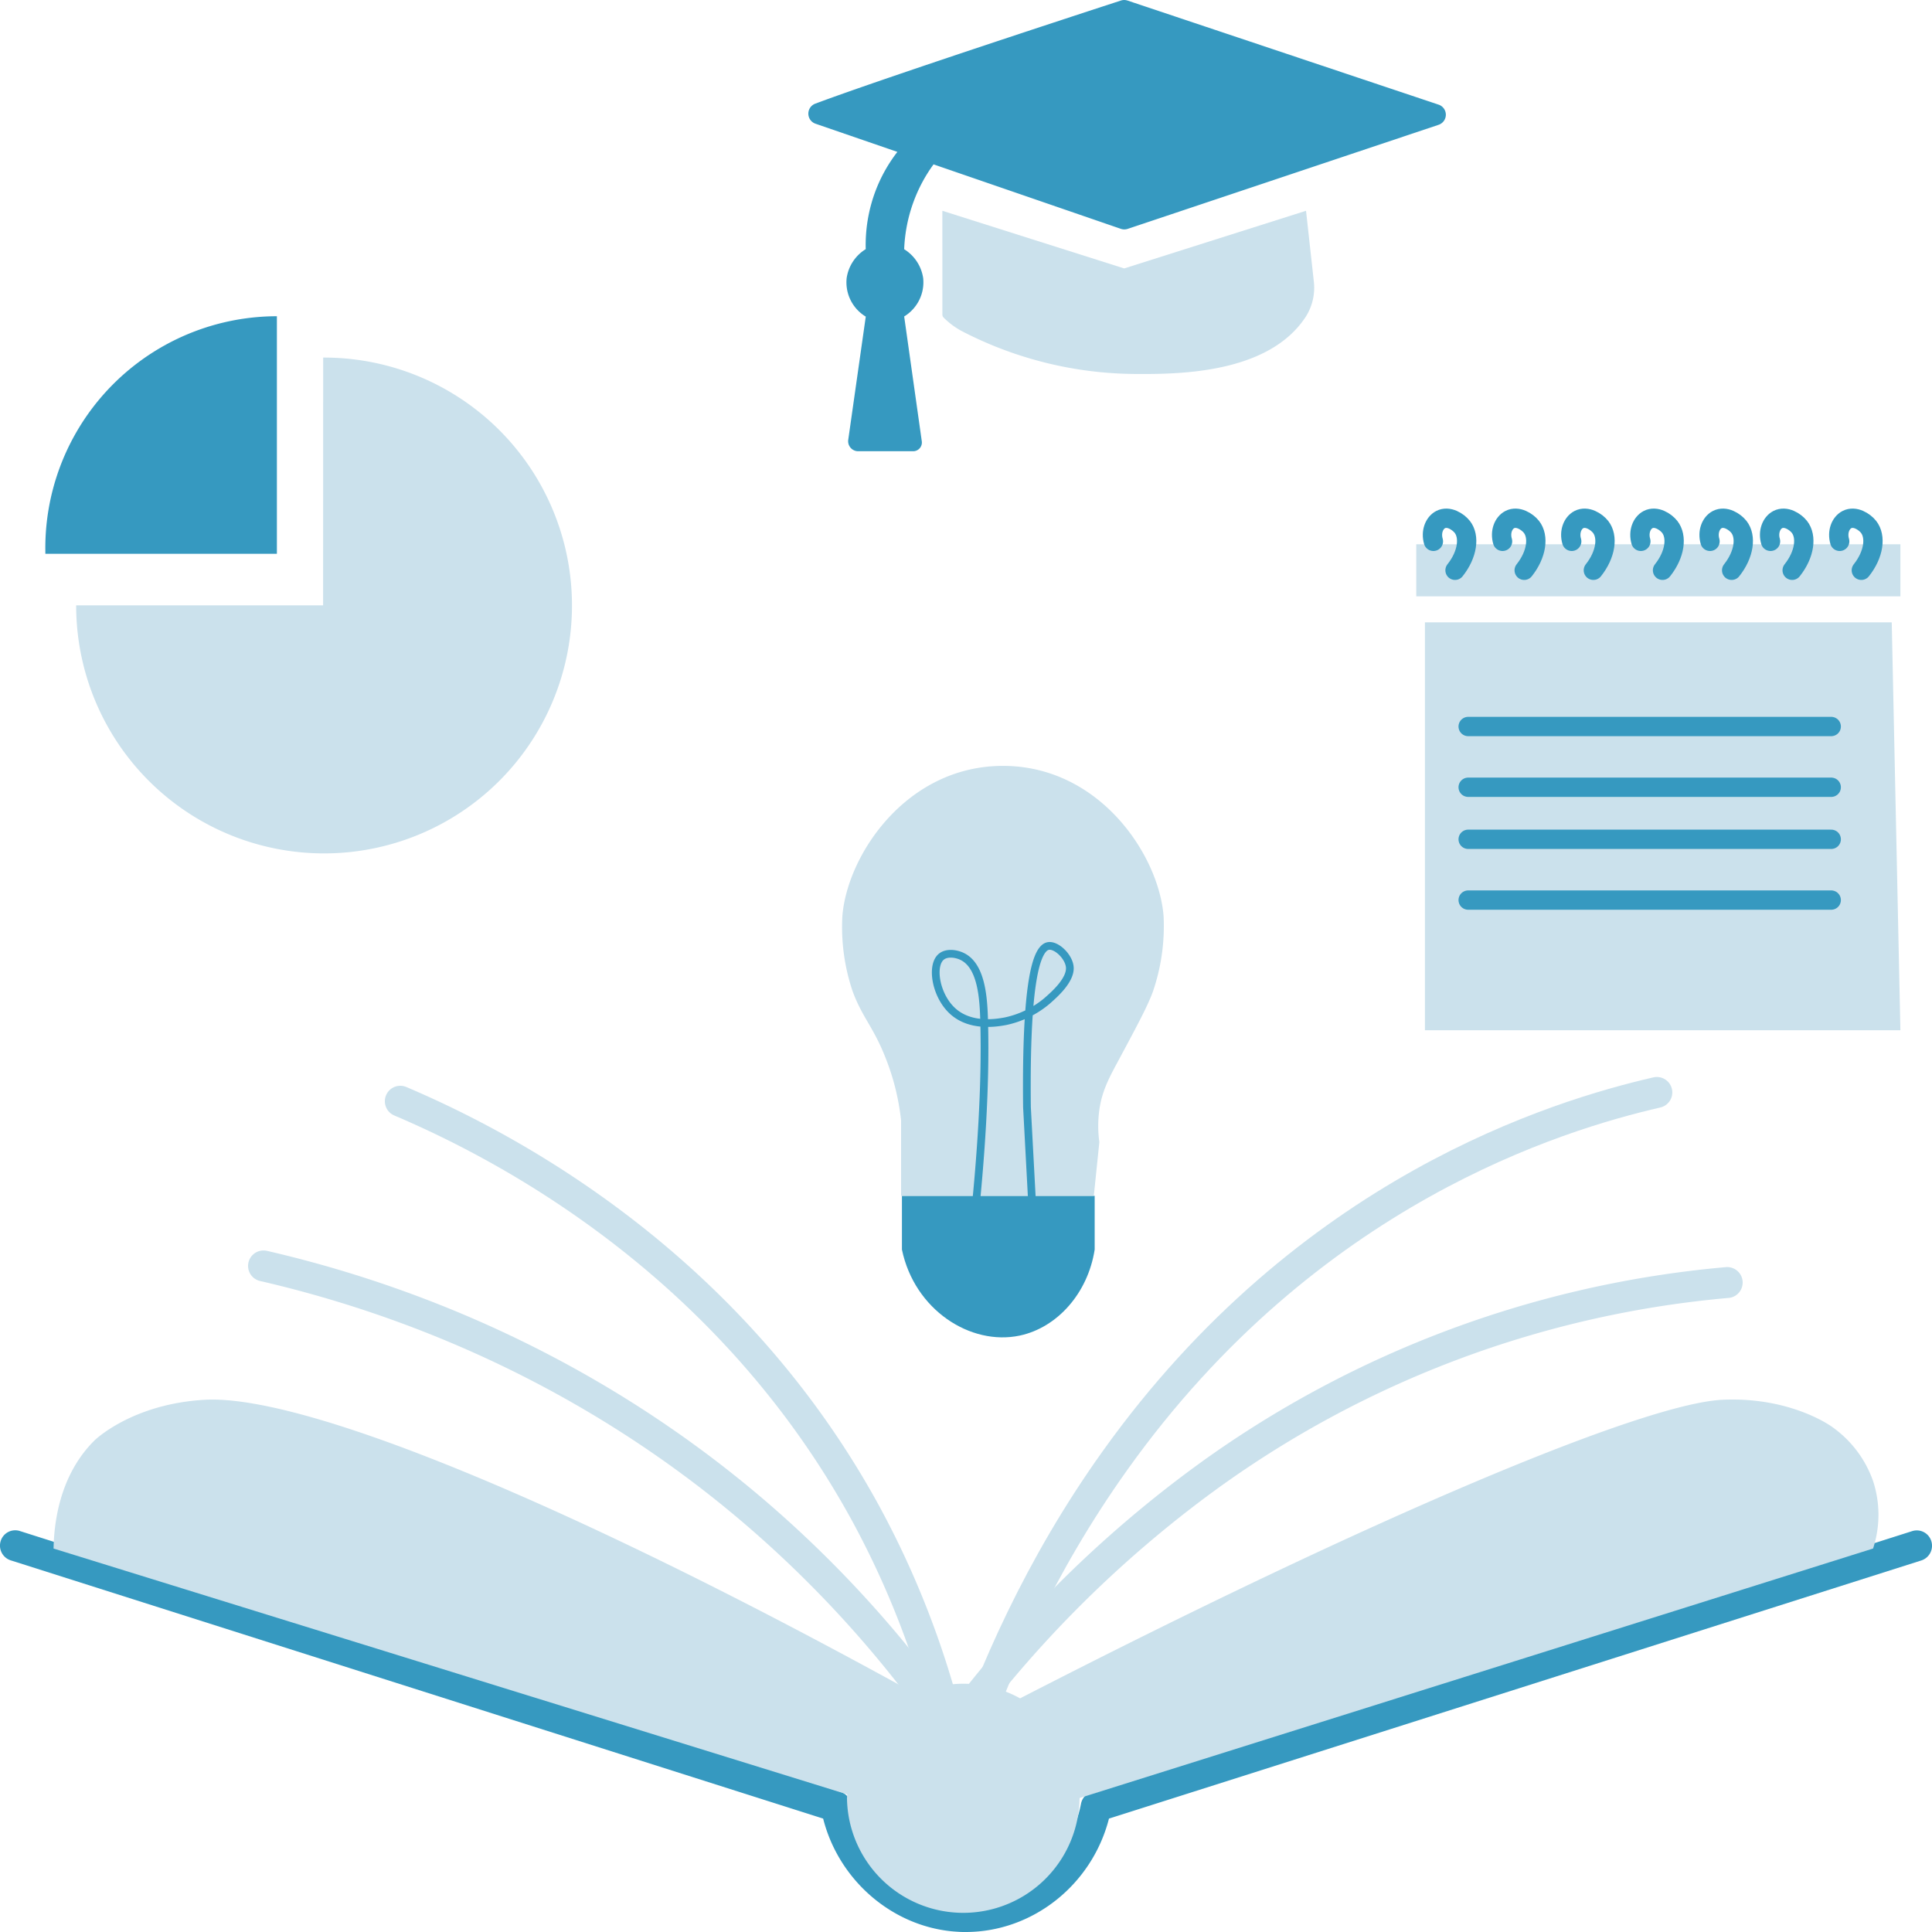 <svg id="Layer_1" data-name="Layer 1" xmlns="http://www.w3.org/2000/svg" viewBox="0 0 500 500">
  <defs>
    <style>
      .cls-1, .cls-4, .cls-5 {
        fill: none;
        stroke-linecap: round;
        stroke-linejoin: round;
      }

      .cls-1 {
        stroke: #cbe1ec;
        stroke-width: 8px;
      }

      .cls-2 {
        fill: #3699c0;
      }

      .cls-3 {
        fill: #cbe1ec;
      }

      .cls-4, .cls-5 {
        stroke: #3699c0;
      }

      .cls-4 {
        stroke-width: 2px;
      }

      .cls-5 {
        stroke-width: 5px;
      }
    </style>
  </defs>
  <title>Learn</title>
  <path class="cls-1" d="M255.84,462.7a295.65,295.65,0,0,0-60.18-71.08c-48.5-41.61-99.19-57.47-127.46-64"/>
  <path class="cls-1" d="M243.81,451.66a302.87,302.87,0,0,1,68.72-69.52A269.45,269.45,0,0,1,447,331.92"/>
  <path class="cls-1" d="M248.76,462.7A232,232,0,0,0,224,391.62C187.43,324.7,127.53,295.19,103.6,285"/>
  <path class="cls-1" d="M249.3,455.82c7.54-22.36,19.62-50.34,39.28-77.86,49.89-69.88,114.68-89.35,140.21-95.24"/>
  <path class="cls-2" d="M249.92,500c-.63,0-1.26,0-1.89-.05-16.51-.85-30.88-13-35-29.3L2.75,403.81a4,4,0,0,1-2.57-5,3.93,3.93,0,0,1,4.94-2.59l212.43,67.52a4,4,0,0,1,2.68,3.05c2.62,13.9,14.48,24.5,28.2,25.2,15,.78,28.44-10.07,31.34-25.22a4,4,0,0,1,2.68-3l212.43-67.52a3.93,3.93,0,0,1,4.94,2.59,4,4,0,0,1-2.57,5L287,470.65C282.61,487.8,267.24,500,249.92,500Z"/>
  <path class="cls-3" d="M484.74,383.26a28.82,28.82,0,0,0-10.62-14s-10.57-7.82-28.33-7c-20.39.94-90.14,30.15-181.79,77.27A30.28,30.28,0,0,0,237,438.38c-88.81-49-158.32-77.66-184.15-76.11C34,363.39,24.48,372.76,24.48,372.76c-9.31,9.2-10.5,21.94-10.62,28l205.4,63.62c0,.37-.06.73-.06,1.11a30.1,30.1,0,0,0,60.19,0c0-.06,0-.11,0-.16l205.36-64.57A28.09,28.09,0,0,0,484.74,383.26Z"/>
  <path class="cls-3" d="M83.64,92.54a64.16,64.16,0,1,1-63.93,64.13l63.91,0Z"/>
  <path class="cls-2" d="M11.73,142A60,60,0,0,1,71.66,81.84l0,61.48-59.92,0Z"/>
  <path class="cls-2" d="M233.42,309.48H283.3v13.91c-1.75,11.27-9.66,20.19-19.4,22.26-12.74,2.69-27.24-6.66-30.48-22.26Z"/>
  <path class="cls-3" d="M283.08,309.48H233.2V290A61.5,61.5,0,0,0,229,273.32c-3-7.52-5.84-10.05-8.31-16.69A51.89,51.89,0,0,1,218,237.15c1.21-15.79,16.53-38.94,41.57-38.94s40.37,23.15,41.57,38.94a52.3,52.3,0,0,1-2.77,19.48c-1.4,3.77-3.7,8.08-8.31,16.69-2.8,5.22-4.79,8.61-5.55,13.91a30.09,30.09,0,0,0,0,8.34Z"/>
  <path class="cls-4" d="M252.39,313.44c1.29-12.78,2.79-31.67,2.31-49.15-.16-5.75-.61-14.16-5.55-16.69-1.71-.88-4.15-1.15-5.54,0-2.71,2.23-1.49,9.87,2.77,13.91,4.7,4.46,11.68,3.18,13.86,2.78a24.6,24.6,0,0,0,10.23-4.84c.38-.3.68-.56.85-.72,1.62-1.43,5.74-5.08,5.55-8.35-.17-2.76-3.45-5.91-5.55-5.56-3.15.53-5.9,9.39-5.54,41.73l1.39,26"/>
  <polygon class="cls-3" points="368.77 161.07 368.77 266.62 491.82 266.62 489.58 161.07 368.77 161.07"/>
  <line class="cls-5" x1="379.96" y1="188.02" x2="473.92" y2="188.02"/>
  <line class="cls-5" x1="379.96" y1="203.74" x2="473.92" y2="203.74"/>
  <line class="cls-5" x1="379.96" y1="217.21" x2="473.92" y2="217.21"/>
  <line class="cls-5" x1="379.96" y1="232.94" x2="473.92" y2="232.94"/>
  <polygon class="cls-3" points="366.53 143.1 366.53 154.33 491.82 154.33 491.82 140.86 366.53 140.86 366.53 143.1"/>
  <path class="cls-5" d="M376.56,147.59c3.26-4.09,3.86-8.72,1.87-11.24-1.06-1.34-3.53-2.95-5.6-1.88-1.67.87-2.57,3.22-1.87,5.63"/>
  <path class="cls-5" d="M394.46,147.59c3.26-4.09,3.86-8.72,1.87-11.24-1.06-1.34-3.54-2.95-5.61-1.88-1.67.87-2.57,3.22-1.86,5.63"/>
  <path class="cls-5" d="M412.36,147.59c3.26-4.09,3.86-8.72,1.87-11.24-1.06-1.34-3.54-2.95-5.61-1.88-1.67.87-2.57,3.22-1.86,5.63"/>
  <path class="cls-5" d="M430.26,147.59c3.26-4.09,3.85-8.72,1.86-11.24-1.06-1.34-3.53-2.95-5.6-1.88-1.67.87-2.57,3.22-1.87,5.63"/>
  <path class="cls-5" d="M448.15,147.59c3.26-4.09,3.86-8.72,1.87-11.24-1.06-1.34-3.53-2.95-5.6-1.88-1.67.87-2.57,3.22-1.87,5.63"/>
  <path class="cls-5" d="M463.81,147.59c3.26-4.09,3.86-8.72,1.87-11.24-1.06-1.34-3.53-2.95-5.6-1.88-1.67.87-2.57,3.22-1.87,5.63"/>
  <path class="cls-5" d="M481.71,147.59c3.26-4.09,3.86-8.72,1.87-11.24-1.06-1.34-3.53-2.95-5.6-1.88-1.67.87-2.57,3.22-1.87,5.63"/>
  <path class="cls-2" d="M372.3,27.08,291.79.14a2.74,2.74,0,0,0-1.7,0c-7.31,2.38-60.21,19.63-79.16,26.71A2.76,2.76,0,0,0,211,32l21.24,7.31a39.2,39.2,0,0,0-5.71,10.25,39.65,39.65,0,0,0-2.48,14.92A10.6,10.6,0,0,0,219.11,72a10.36,10.36,0,0,0,4.95,9.94l-4.53,31.84a2.6,2.6,0,0,0,2.57,3h14.23a2.26,2.26,0,0,0,2.23-2.57L234,81.9A10.36,10.36,0,0,0,238.92,72,10.6,10.6,0,0,0,234,64.5a40,40,0,0,1,2.48-12.43,39.31,39.31,0,0,1,5.12-9.53l48.49,16.69a2.79,2.79,0,0,0,1.76,0L372.3,32.3A2.75,2.75,0,0,0,372.3,27.08Z"/>
  <path class="cls-3" d="M243.88,54.55l47.06,14.92L338,54.55l2,18.15a14,14,0,0,1-2,9.16l0,0c-9.7,15.07-33.59,15-44.58,14.92a98.73,98.73,0,0,1-44.1-10.88,19.93,19.93,0,0,1-5.12-3.72h0a1.09,1.09,0,0,1-.31-.77Z"/>
</svg>

